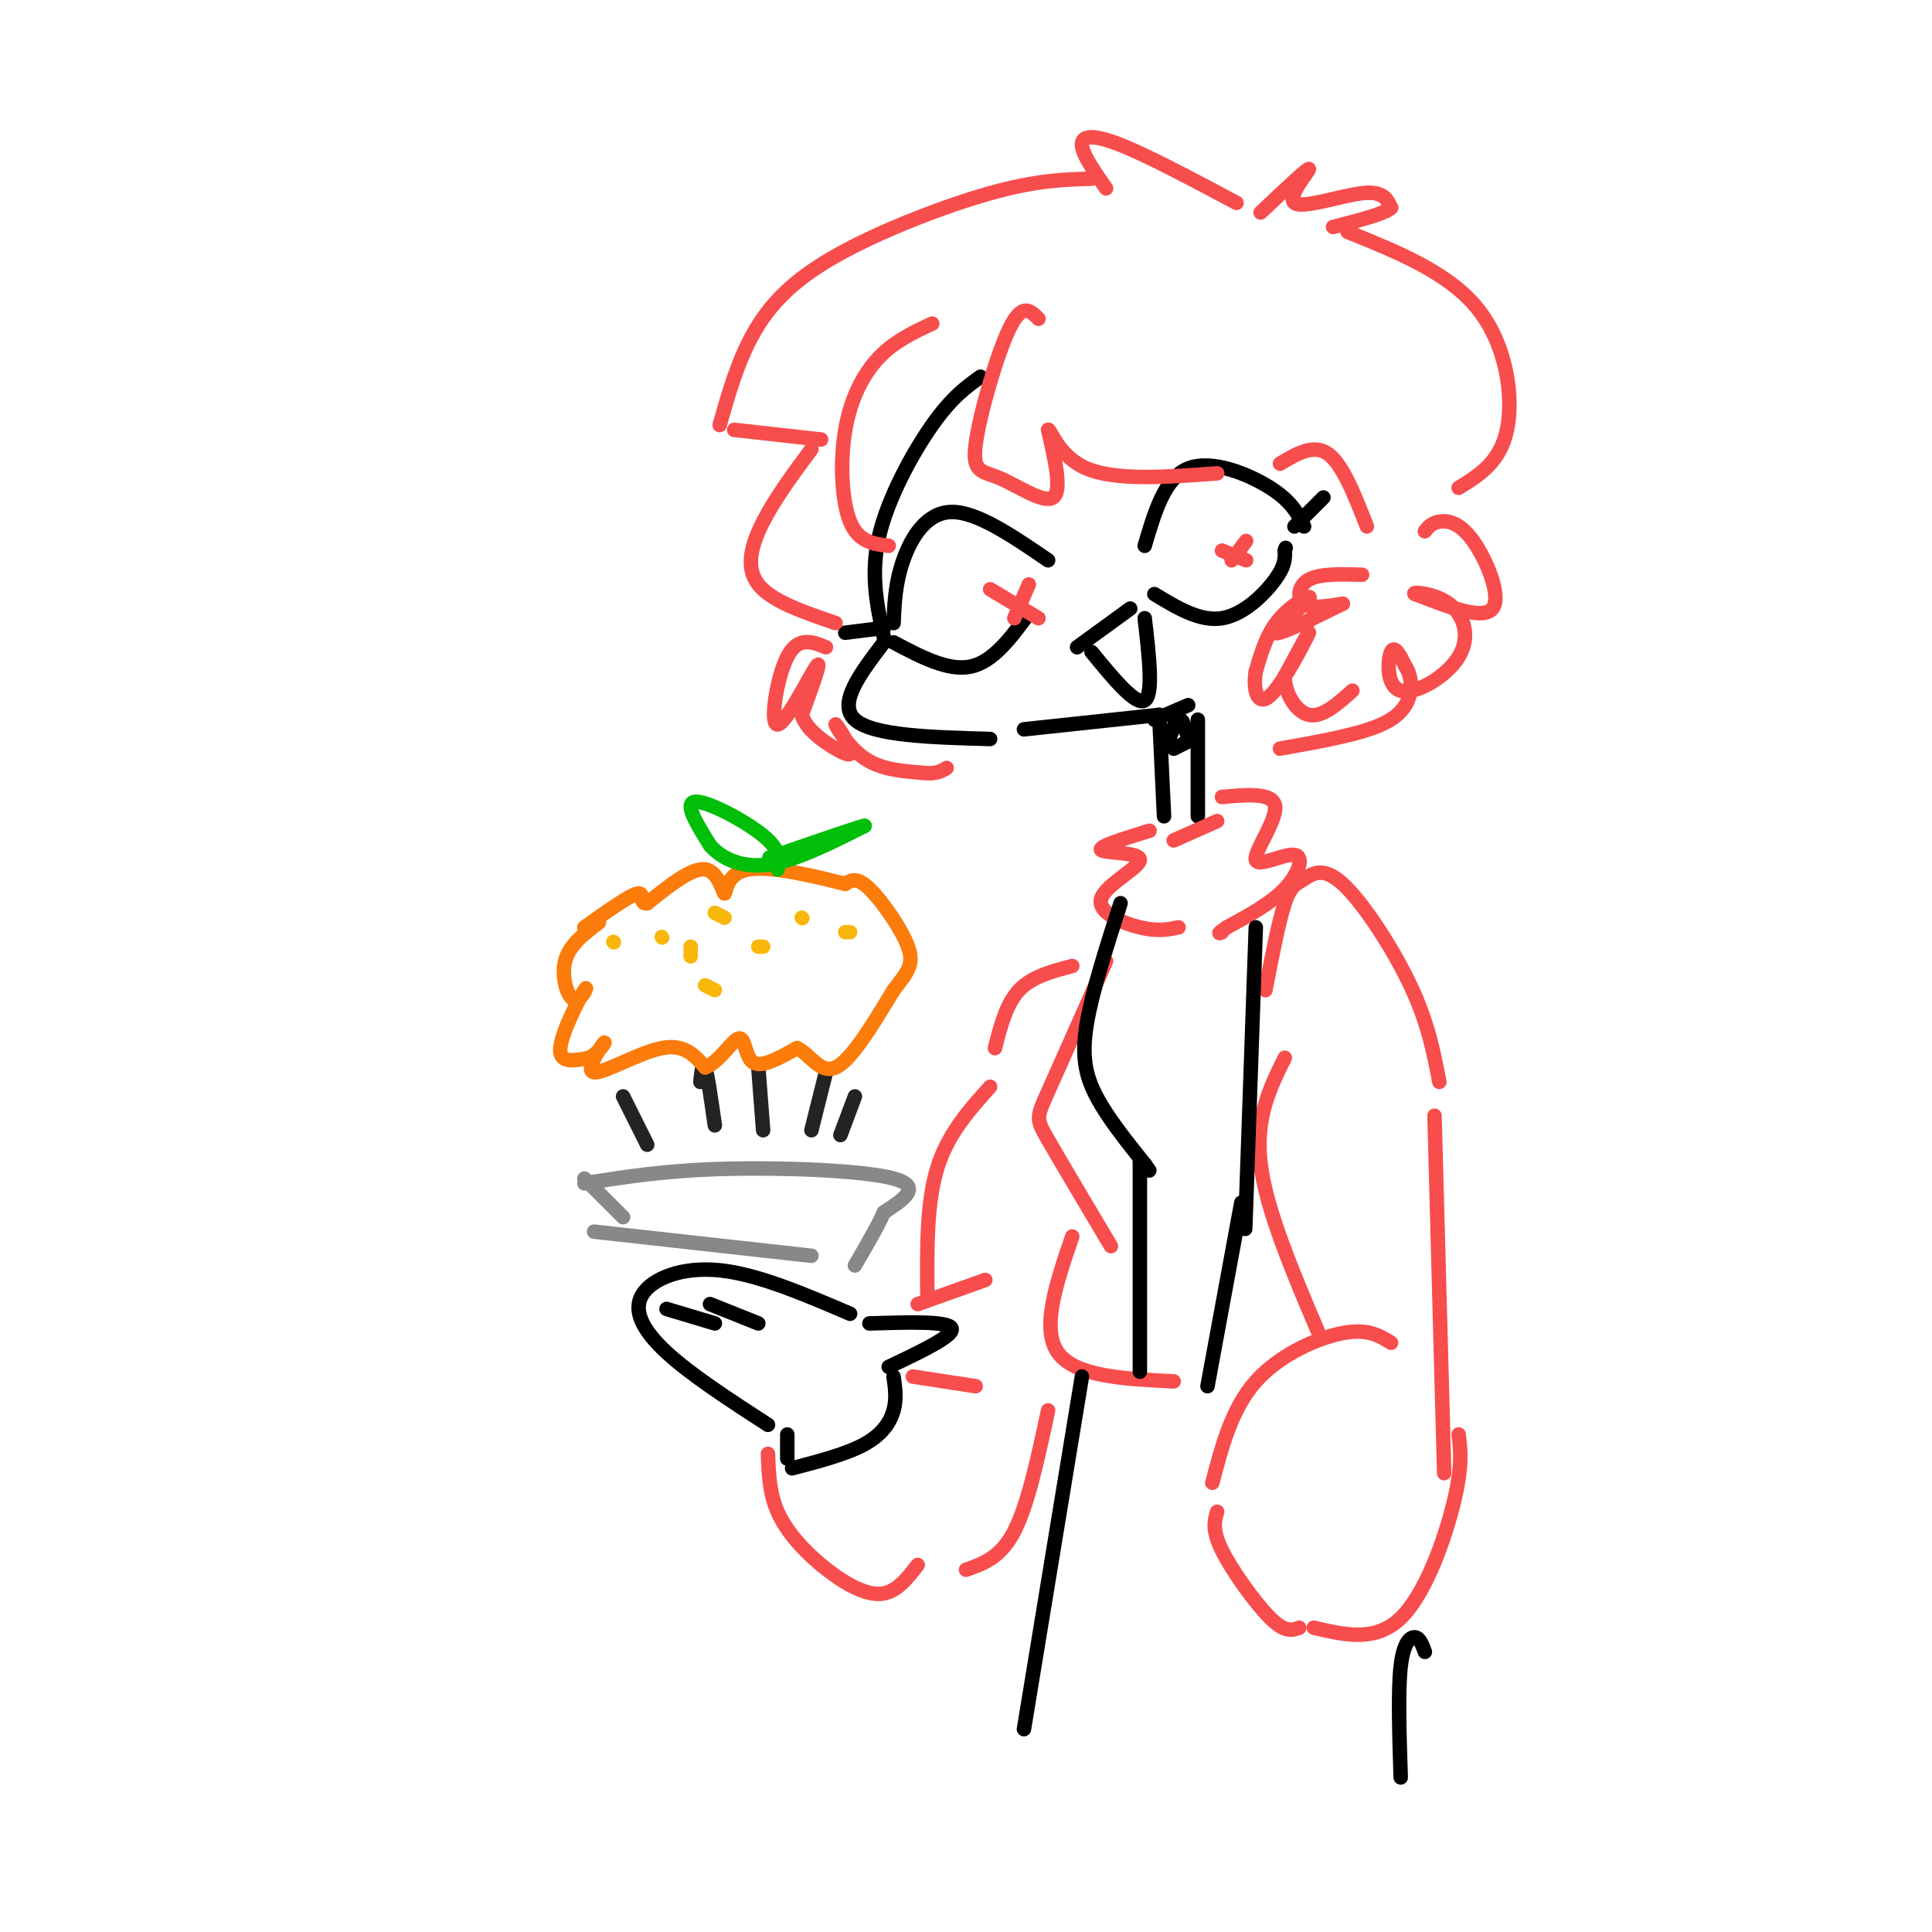 <svg viewBox='0 0 400 400' version='1.1' xmlns='http://www.w3.org/2000/svg' xmlns:xlink='http://www.w3.org/1999/xlink'><g fill='none' stroke='rgb(0,0,0)' stroke-width='3' stroke-linecap='round' stroke-linejoin='round'><path d='M203,78c-2.978,2.133 -5.956,4.267 -10,10c-4.044,5.733 -9.156,15.067 -11,23c-1.844,7.933 -0.422,14.467 1,21'/><path d='M183,133c-4.833,6.333 -9.667,12.667 -6,16c3.667,3.333 15.833,3.667 28,4'/><path d='M212,151c0.000,0.000 28.000,-3.000 28,-3'/><path d='M240,148c0.000,0.000 1.000,21.000 1,21'/><path d='M248,169c0.000,0.000 0.000,-20.000 0,-20'/><path d='M239,149c0.000,0.000 7.000,-3.000 7,-3'/><path d='M243,155c0.000,0.000 4.000,-2.000 4,-2'/><path d='M244,148c-1.022,2.644 -2.044,5.289 -2,5c0.044,-0.289 1.156,-3.511 2,-4c0.844,-0.489 1.422,1.756 2,4'/><path d='M246,153c0.500,0.500 0.750,-0.250 1,-1'/><path d='M223,134c0.000,0.000 11.000,-8.000 11,-8'/><path d='M226,135c4.583,5.583 9.167,11.167 11,10c1.833,-1.167 0.917,-9.083 0,-17'/><path d='M175,131c0.000,0.000 8.000,-1.000 8,-1'/><path d='M185,129c0.178,-4.156 0.356,-8.311 2,-13c1.644,-4.689 4.756,-9.911 10,-10c5.244,-0.089 12.622,4.956 20,10'/><path d='M185,133c5.667,3.000 11.333,6.000 16,5c4.667,-1.000 8.333,-6.000 12,-11'/><path d='M239,123c4.733,2.867 9.467,5.733 14,5c4.533,-0.733 8.867,-5.067 11,-8c2.133,-2.933 2.067,-4.467 2,-6'/><path d='M266,114c0.333,-1.000 0.167,-0.500 0,0'/><path d='M237,113c2.067,-7.022 4.133,-14.044 9,-16c4.867,-1.956 12.533,1.156 17,4c4.467,2.844 5.733,5.422 7,8'/><path d='M268,109c0.000,0.000 6.000,-6.000 6,-6'/><path d='M159,295c-7.994,-5.185 -15.988,-10.369 -21,-15c-5.012,-4.631 -7.042,-8.708 -5,-12c2.042,-3.292 8.155,-5.798 16,-5c7.845,0.798 17.423,4.899 27,9'/><path d='M180,274c8.167,-0.250 16.333,-0.500 17,1c0.667,1.500 -6.167,4.750 -13,8'/><path d='M163,297c0.000,0.000 0.000,5.000 0,5'/><path d='M164,304c5.667,-1.489 11.333,-2.978 15,-5c3.667,-2.022 5.333,-4.578 6,-7c0.667,-2.422 0.333,-4.711 0,-7'/><path d='M138,271c0.000,0.000 10.000,3.000 10,3'/><path d='M147,270c0.000,0.000 10.000,4.000 10,4'/></g>
<g fill='none' stroke='rgb(248,77,77)' stroke-width='3' stroke-linecap='round' stroke-linejoin='round'><path d='M205,122c0.000,0.000 10.000,6.000 10,6'/><path d='M213,121c0.000,0.000 -3.000,7.000 -3,7'/><path d='M253,114c0.000,0.000 5.000,2.000 5,2'/><path d='M258,112c0.000,0.000 -3.000,4.000 -3,4'/><path d='M278,125c-6.857,3.381 -13.714,6.762 -14,6c-0.286,-0.762 6.000,-5.667 7,-7c1.000,-1.333 -3.286,0.905 -6,4c-2.714,3.095 -3.857,7.048 -5,11'/><path d='M260,139c-0.631,3.714 0.292,7.500 3,5c2.708,-2.500 7.202,-11.286 8,-13c0.798,-1.714 -2.101,3.643 -5,9'/><path d='M266,140c-0.067,3.400 2.267,7.400 5,8c2.733,0.600 5.867,-2.200 9,-5'/><path d='M278,125c-3.244,0.533 -6.489,1.067 -8,0c-1.511,-1.067 -1.289,-3.733 1,-5c2.289,-1.267 6.644,-1.133 11,-1'/><path d='M295,110c0.690,-0.863 1.381,-1.726 3,-2c1.619,-0.274 4.167,0.042 7,4c2.833,3.958 5.952,11.560 4,14c-1.952,2.440 -8.976,-0.280 -16,-3'/><path d='M293,123c-1.195,-0.528 3.818,-0.349 7,2c3.182,2.349 4.533,6.867 2,11c-2.533,4.133 -8.951,7.882 -12,7c-3.049,-0.882 -2.728,-6.395 -2,-8c0.728,-1.605 1.864,0.697 3,3'/><path d='M291,138c0.798,1.238 1.292,2.833 1,5c-0.292,2.167 -1.369,4.905 -6,7c-4.631,2.095 -12.815,3.548 -21,5'/><path d='M171,134c-2.899,-1.155 -5.798,-2.310 -8,2c-2.202,4.310 -3.708,14.083 -2,14c1.708,-0.083 6.631,-10.024 8,-12c1.369,-1.976 -0.815,4.012 -3,10'/><path d='M166,148c0.875,3.024 4.563,5.584 7,7c2.437,1.416 3.622,1.689 3,0c-0.622,-1.689 -3.052,-5.339 -3,-5c0.052,0.339 2.586,4.668 6,7c3.414,2.332 7.707,2.666 12,3'/><path d='M191,160c2.833,0.333 3.917,-0.333 5,-1'/><path d='M173,129c-6.644,-2.267 -13.289,-4.533 -16,-8c-2.711,-3.467 -1.489,-8.133 1,-13c2.489,-4.867 6.244,-9.933 10,-15'/><path d='M170,91c0.000,0.000 -18.000,-2.000 -18,-2'/><path d='M149,88c1.863,-6.589 3.726,-13.179 7,-19c3.274,-5.821 7.958,-10.875 17,-16c9.042,-5.125 22.440,-10.321 32,-13c9.560,-2.679 15.280,-2.839 21,-3'/><path d='M229,39c-2.467,-3.533 -4.933,-7.067 -5,-9c-0.067,-1.933 2.267,-2.267 8,0c5.733,2.267 14.867,7.133 24,12'/><path d='M261,44c4.946,-4.673 9.893,-9.345 10,-9c0.107,0.345 -4.625,5.708 -3,7c1.625,1.292 9.607,-1.488 14,-2c4.393,-0.512 5.196,1.244 6,3'/><path d='M288,43c-1.000,1.167 -6.500,2.583 -12,4'/><path d='M279,48c10.511,4.244 21.022,8.489 27,16c5.978,7.511 7.422,18.289 6,25c-1.422,6.711 -5.711,9.356 -10,12'/><path d='M193,67c-3.875,1.798 -7.750,3.595 -11,7c-3.250,3.405 -5.875,8.417 -7,15c-1.125,6.583 -0.750,14.738 1,19c1.750,4.262 4.875,4.631 8,5'/><path d='M215,66c-1.681,-1.715 -3.362,-3.429 -6,2c-2.638,5.429 -6.233,18.002 -7,24c-0.767,5.998 1.293,5.423 5,7c3.707,1.577 9.059,5.308 11,4c1.941,-1.308 0.470,-7.654 -1,-14'/><path d='M217,89c0.422,-0.444 1.978,5.444 8,8c6.022,2.556 16.511,1.778 27,1'/><path d='M265,96c3.500,-2.083 7.000,-4.167 10,-2c3.000,2.167 5.500,8.583 8,15'/><path d='M238,172c-5.426,1.659 -10.852,3.317 -10,4c0.852,0.683 7.981,0.389 8,2c0.019,1.611 -7.072,5.126 -8,8c-0.928,2.874 4.306,5.107 8,6c3.694,0.893 5.847,0.447 8,0'/><path d='M243,174c0.000,0.000 9.000,-4.000 9,-4'/><path d='M253,165c5.341,-0.474 10.683,-0.947 11,2c0.317,2.947 -4.389,9.316 -4,11c0.389,1.684 5.874,-1.316 8,-1c2.126,0.316 0.893,3.947 -2,7c-2.893,3.053 -7.447,5.526 -12,8'/><path d='M254,192c-2.167,1.500 -1.583,1.250 -1,1'/><path d='M262,205c1.378,-7.147 2.756,-14.293 4,-18c1.244,-3.707 2.354,-3.973 4,-5c1.646,-1.027 3.828,-2.815 8,1c4.172,3.815 10.335,13.233 14,21c3.665,7.767 4.833,13.884 6,20'/><path d='M266,219c-3.083,6.250 -6.167,12.500 -5,22c1.167,9.500 6.583,22.250 12,35'/><path d='M288,278c-2.422,-1.489 -4.844,-2.978 -10,-2c-5.156,0.978 -13.044,4.422 -18,10c-4.956,5.578 -6.978,13.289 -9,21'/><path d='M252,313c-0.556,1.867 -1.111,3.733 1,8c2.111,4.267 6.889,10.933 10,14c3.111,3.067 4.556,2.533 6,2'/><path d='M272,337c6.400,1.511 12.800,3.022 18,-2c5.200,-5.022 9.200,-16.578 11,-24c1.800,-7.422 1.400,-10.711 1,-14'/><path d='M299,305c0.000,0.000 -2.000,-74.000 -2,-74'/><path d='M229,199c-4.778,10.778 -9.556,21.556 -12,27c-2.444,5.444 -2.556,5.556 0,10c2.556,4.444 7.778,13.222 13,22'/><path d='M222,256c-3.250,9.500 -6.500,19.000 -3,24c3.500,5.000 13.750,5.500 24,6'/><path d='M159,301c0.137,4.042 0.274,8.083 2,12c1.726,3.917 5.042,7.708 9,11c3.958,3.292 8.560,6.083 12,6c3.440,-0.083 5.720,-3.042 8,-6'/><path d='M200,325c3.583,-1.250 7.167,-2.500 10,-8c2.833,-5.500 4.917,-15.250 7,-25'/><path d='M189,285c0.000,0.000 13.000,2.000 13,2'/><path d='M190,270c0.000,0.000 14.000,-5.000 14,-5'/><path d='M192,268c-0.083,-9.417 -0.167,-18.833 2,-26c2.167,-7.167 6.583,-12.083 11,-17'/><path d='M206,217c1.167,-4.583 2.333,-9.167 5,-12c2.667,-2.833 6.833,-3.917 11,-5'/></g>
<g fill='none' stroke='rgb(136,136,136)' stroke-width='3' stroke-linecap='round' stroke-linejoin='round'><path d='M123,255c0.000,0.000 45.000,5.000 45,5'/><path d='M129,252c0.000,0.000 -8.000,-8.000 -8,-8'/><path d='M121,245c8.311,-1.333 16.622,-2.667 29,-3c12.378,-0.333 28.822,0.333 35,2c6.178,1.667 2.089,4.333 -2,7'/><path d='M183,251c-1.333,3.000 -3.667,7.000 -6,11'/></g>
<g fill='none' stroke='rgb(35,35,35)' stroke-width='3' stroke-linecap='round' stroke-linejoin='round'><path d='M134,237c0.000,0.000 -5.000,-10.000 -5,-10'/><path d='M145,224c0.250,-2.250 0.500,-4.500 1,-3c0.500,1.500 1.250,6.750 2,12'/><path d='M157,221c0.000,0.000 1.000,13.000 1,13'/><path d='M171,222c0.000,0.000 -3.000,12.000 -3,12'/><path d='M177,227c0.000,0.000 -3.000,8.000 -3,8'/></g>
<g fill='none' stroke='rgb(251,123,11)' stroke-width='3' stroke-linecap='round' stroke-linejoin='round'><path d='M124,191c-3.075,2.322 -6.150,4.644 -7,8c-0.850,3.356 0.525,7.745 2,8c1.475,0.255 3.051,-3.624 2,-2c-1.051,1.624 -4.729,8.750 -5,12c-0.271,3.250 2.864,2.625 6,2'/><path d='M122,219c1.923,-0.826 3.732,-3.892 3,-3c-0.732,0.892 -4.005,5.740 -2,6c2.005,0.260 9.287,-4.069 14,-5c4.713,-0.931 6.856,1.534 9,4'/><path d='M146,221c2.905,-1.071 5.667,-5.750 7,-6c1.333,-0.250 1.238,3.929 3,5c1.762,1.071 5.381,-0.964 9,-3'/><path d='M165,217c2.644,1.133 4.756,5.467 8,4c3.244,-1.467 7.622,-8.733 12,-16'/><path d='M185,205c2.952,-3.810 4.333,-5.333 3,-9c-1.333,-3.667 -5.381,-9.476 -8,-12c-2.619,-2.524 -3.810,-1.762 -5,-1'/><path d='M175,183c-5.026,-1.239 -15.089,-3.837 -20,-3c-4.911,0.837 -4.668,5.110 -5,5c-0.332,-0.110 -1.238,-4.603 -4,-5c-2.762,-0.397 -7.381,3.301 -12,7'/><path d='M134,187c-1.822,0.333 -0.378,-2.333 -2,-2c-1.622,0.333 -6.311,3.667 -11,7'/></g>
<g fill='none' stroke='rgb(249,183,11)' stroke-width='3' stroke-linecap='round' stroke-linejoin='round'><path d='M127,195c0.000,0.000 0.100,0.100 0.1,0.1'/><path d='M137,194c0.000,0.000 0.100,0.100 0.1,0.1'/><path d='M143,196c0.000,0.000 0.000,2.000 0,2'/><path d='M146,204c0.000,0.000 2.000,1.000 2,1'/><path d='M157,196c0.000,0.000 1.000,0.000 1,0'/><path d='M166,190c0.000,0.000 0.100,0.100 0.1,0.1'/><path d='M175,193c0.000,0.000 1.000,0.000 1,0'/><path d='M150,190c0.000,0.000 -2.000,-1.000 -2,-1'/></g>
<g fill='none' stroke='rgb(1,190,9)' stroke-width='3' stroke-linecap='round' stroke-linejoin='round'><path d='M161,180c0.356,-1.978 0.711,-3.956 -3,-7c-3.711,-3.044 -11.489,-7.156 -14,-7c-2.511,0.156 0.244,4.578 3,9'/><path d='M147,175c2.244,2.644 6.356,4.756 12,4c5.644,-0.756 12.822,-4.378 20,-8'/><path d='M179,171c0.333,-0.333 -8.833,2.833 -18,6'/><path d='M161,177c-3.000,1.000 -1.500,0.500 0,0'/></g>
<g fill='none' stroke='rgb(0,0,0)' stroke-width='3' stroke-linecap='round' stroke-linejoin='round'><path d='M232,187c-2.956,9.200 -5.911,18.400 -7,25c-1.089,6.600 -0.311,10.600 2,15c2.311,4.400 6.156,9.200 10,14'/><path d='M237,241c1.667,2.333 0.833,1.167 0,0'/><path d='M236,240c0.000,0.000 0.000,44.000 0,44'/><path d='M260,192c0.000,0.000 -2.000,57.000 -2,57'/><path d='M258,249c-0.333,9.500 -0.167,4.750 0,0'/><path d='M257,249c0.000,0.000 -7.000,38.000 -7,38'/><path d='M224,285c0.000,0.000 -12.000,73.000 -12,73'/><path d='M295,342c-0.511,-1.422 -1.022,-2.844 -2,-3c-0.978,-0.156 -2.422,0.956 -3,6c-0.578,5.044 -0.289,14.022 0,23'/></g>
</svg>